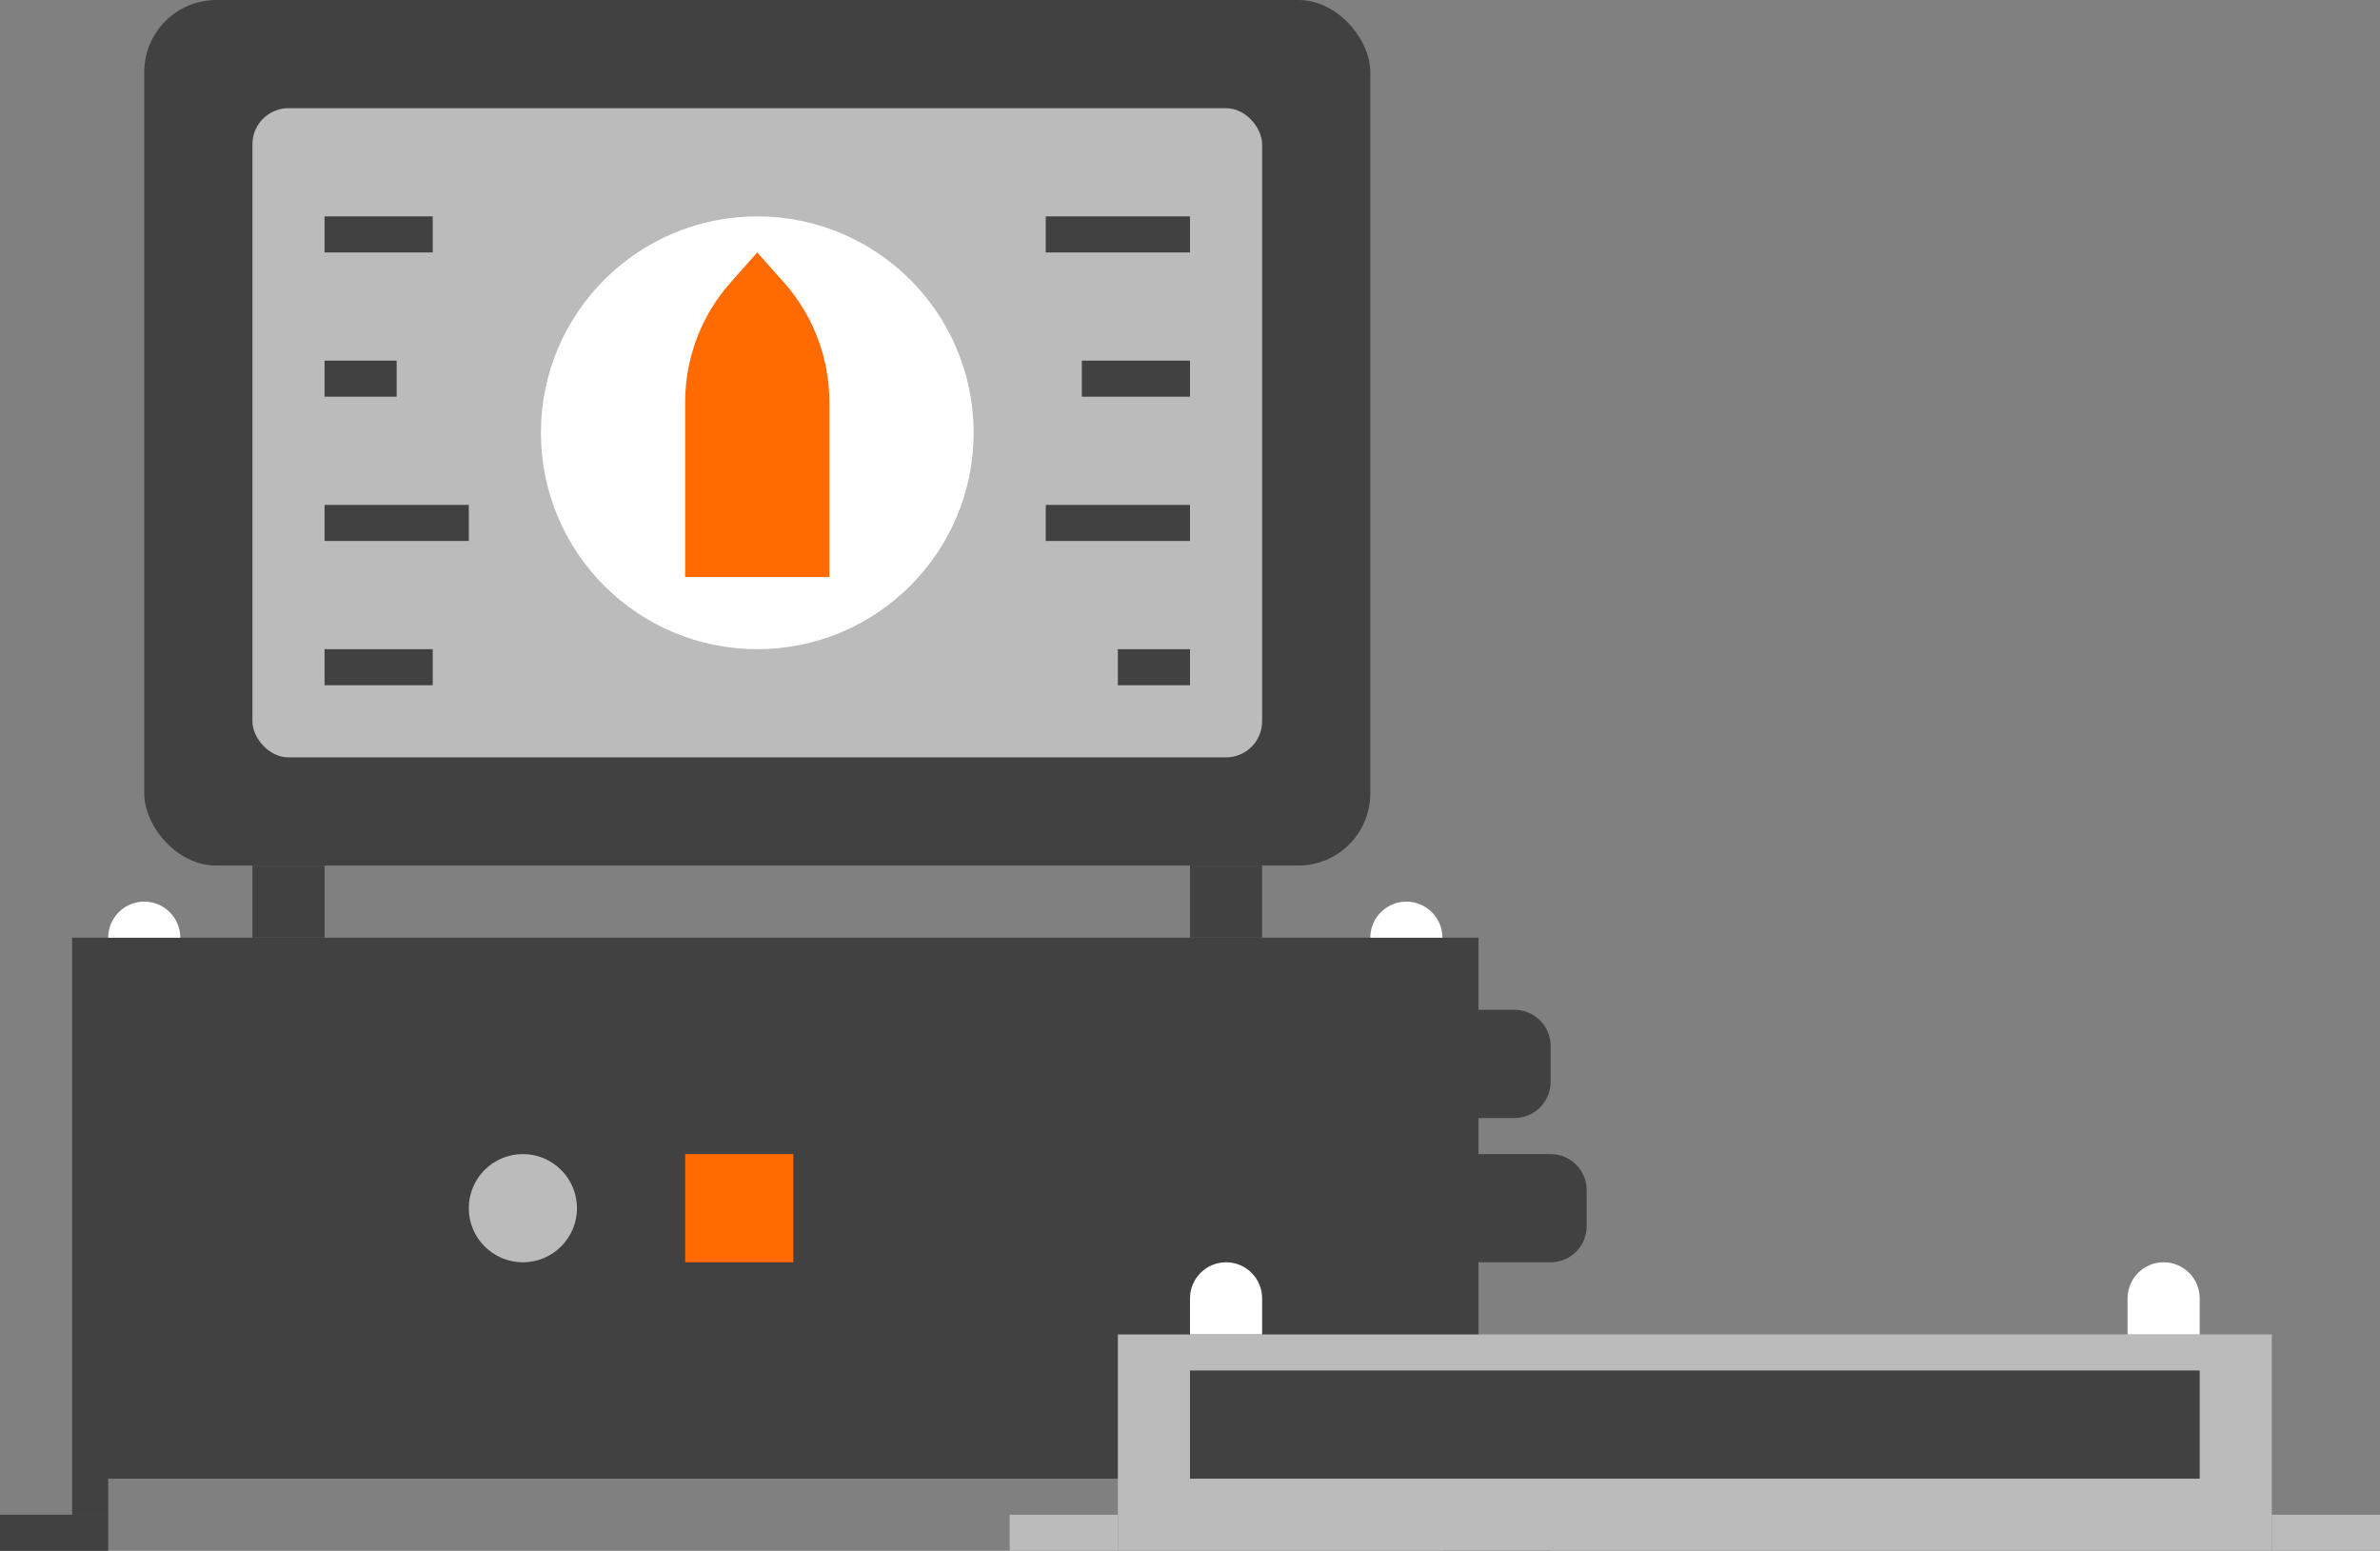 <svg width="66" height="43" viewBox="0 0 66 43" fill="none" xmlns="http://www.w3.org/2000/svg">
<rect x="0" y="0" width="66" height="43" fill="#808080" stroke="none"/>
<rect x="4" width="34" height="24" rx="2" fill="#414141"/>
<rect x="7" y="3" width="28" height="18" rx="1" fill="#BBBBBB"/>
<rect x="2" y="26" width="39" height="15" fill="#414141"/>
<rect x="19" y="32" width="3" height="3" fill="#FF6B00"/>
<rect x="2" y="41" width="1" height="1" fill="#414141"/>
<rect x="7" y="24" width="2" height="2" fill="#414141"/>
<rect x="33" y="24" width="2" height="2" fill="#414141"/>
<rect y="42" width="3" height="1" fill="#414141"/>
<rect width="1" height="1" transform="matrix(-1 0 0 1 41 41)" fill="#414141"/>
<rect width="3" height="1" transform="matrix(-1 0 0 1 43 42)" fill="#414141"/>
<path d="M41 32H43C43.552 32 44 32.448 44 33V34C44 34.552 43.552 35 43 35H41V32Z" fill="#414141"/>
<path d="M41 28H42C42.552 28 43 28.448 43 29V30C43 30.552 42.552 31 42 31H41V28Z" fill="#414141"/>
<circle cx="21" cy="12" r="6" fill="white"/>
<path d="M3 26C3 25.448 3.448 25 4 25C4.552 25 5 25.448 5 26H3Z" fill="white"/>
<path d="M38 26C38 25.448 38.448 25 39 25C39.552 25 40 25.448 40 26H38Z" fill="white"/>
<circle cx="14.5" cy="33.5" r="1.5" fill="#BBBBBB"/>
<path d="M19 11.151C19 9.926 19.449 8.744 20.263 7.829L21 7L21.737 7.829C22.551 8.744 23 9.926 23 11.151V16H19V11.151Z" fill="#FF6B00"/>
<rect x="29" y="6" width="4" height="1" fill="#414141"/>
<rect x="30" y="10" width="3" height="1" fill="#414141"/>
<rect x="29" y="14" width="4" height="1" fill="#414141"/>
<rect x="31" y="18" width="2" height="1" fill="#414141"/>
<rect x="9" y="6" width="3" height="1" fill="#414141"/>
<rect x="9" y="10" width="2" height="1" fill="#414141"/>
<rect x="9" y="14" width="4" height="1" fill="#414141"/>
<rect x="9" y="18" width="3" height="1" fill="#414141"/>
<rect x="31" y="37" width="32" height="6" fill="#BBBBBB"/>
<rect x="33" y="38" width="28" height="3" fill="#414141"/>
<rect width="3" height="1" transform="matrix(-1 0 0 1 66 42)" fill="#BBBBBB"/>
<rect width="3" height="1" transform="matrix(-1 0 0 1 31 42)" fill="#BBBBBB"/>
<path d="M33 36C33 35.448 33.448 35 34 35C34.552 35 35 35.448 35 36V37H33V36Z" fill="white"/>
<path d="M59 36C59 35.448 59.448 35 60 35C60.552 35 61 35.448 61 36V37H59V36Z" fill="white"/>
</svg>
